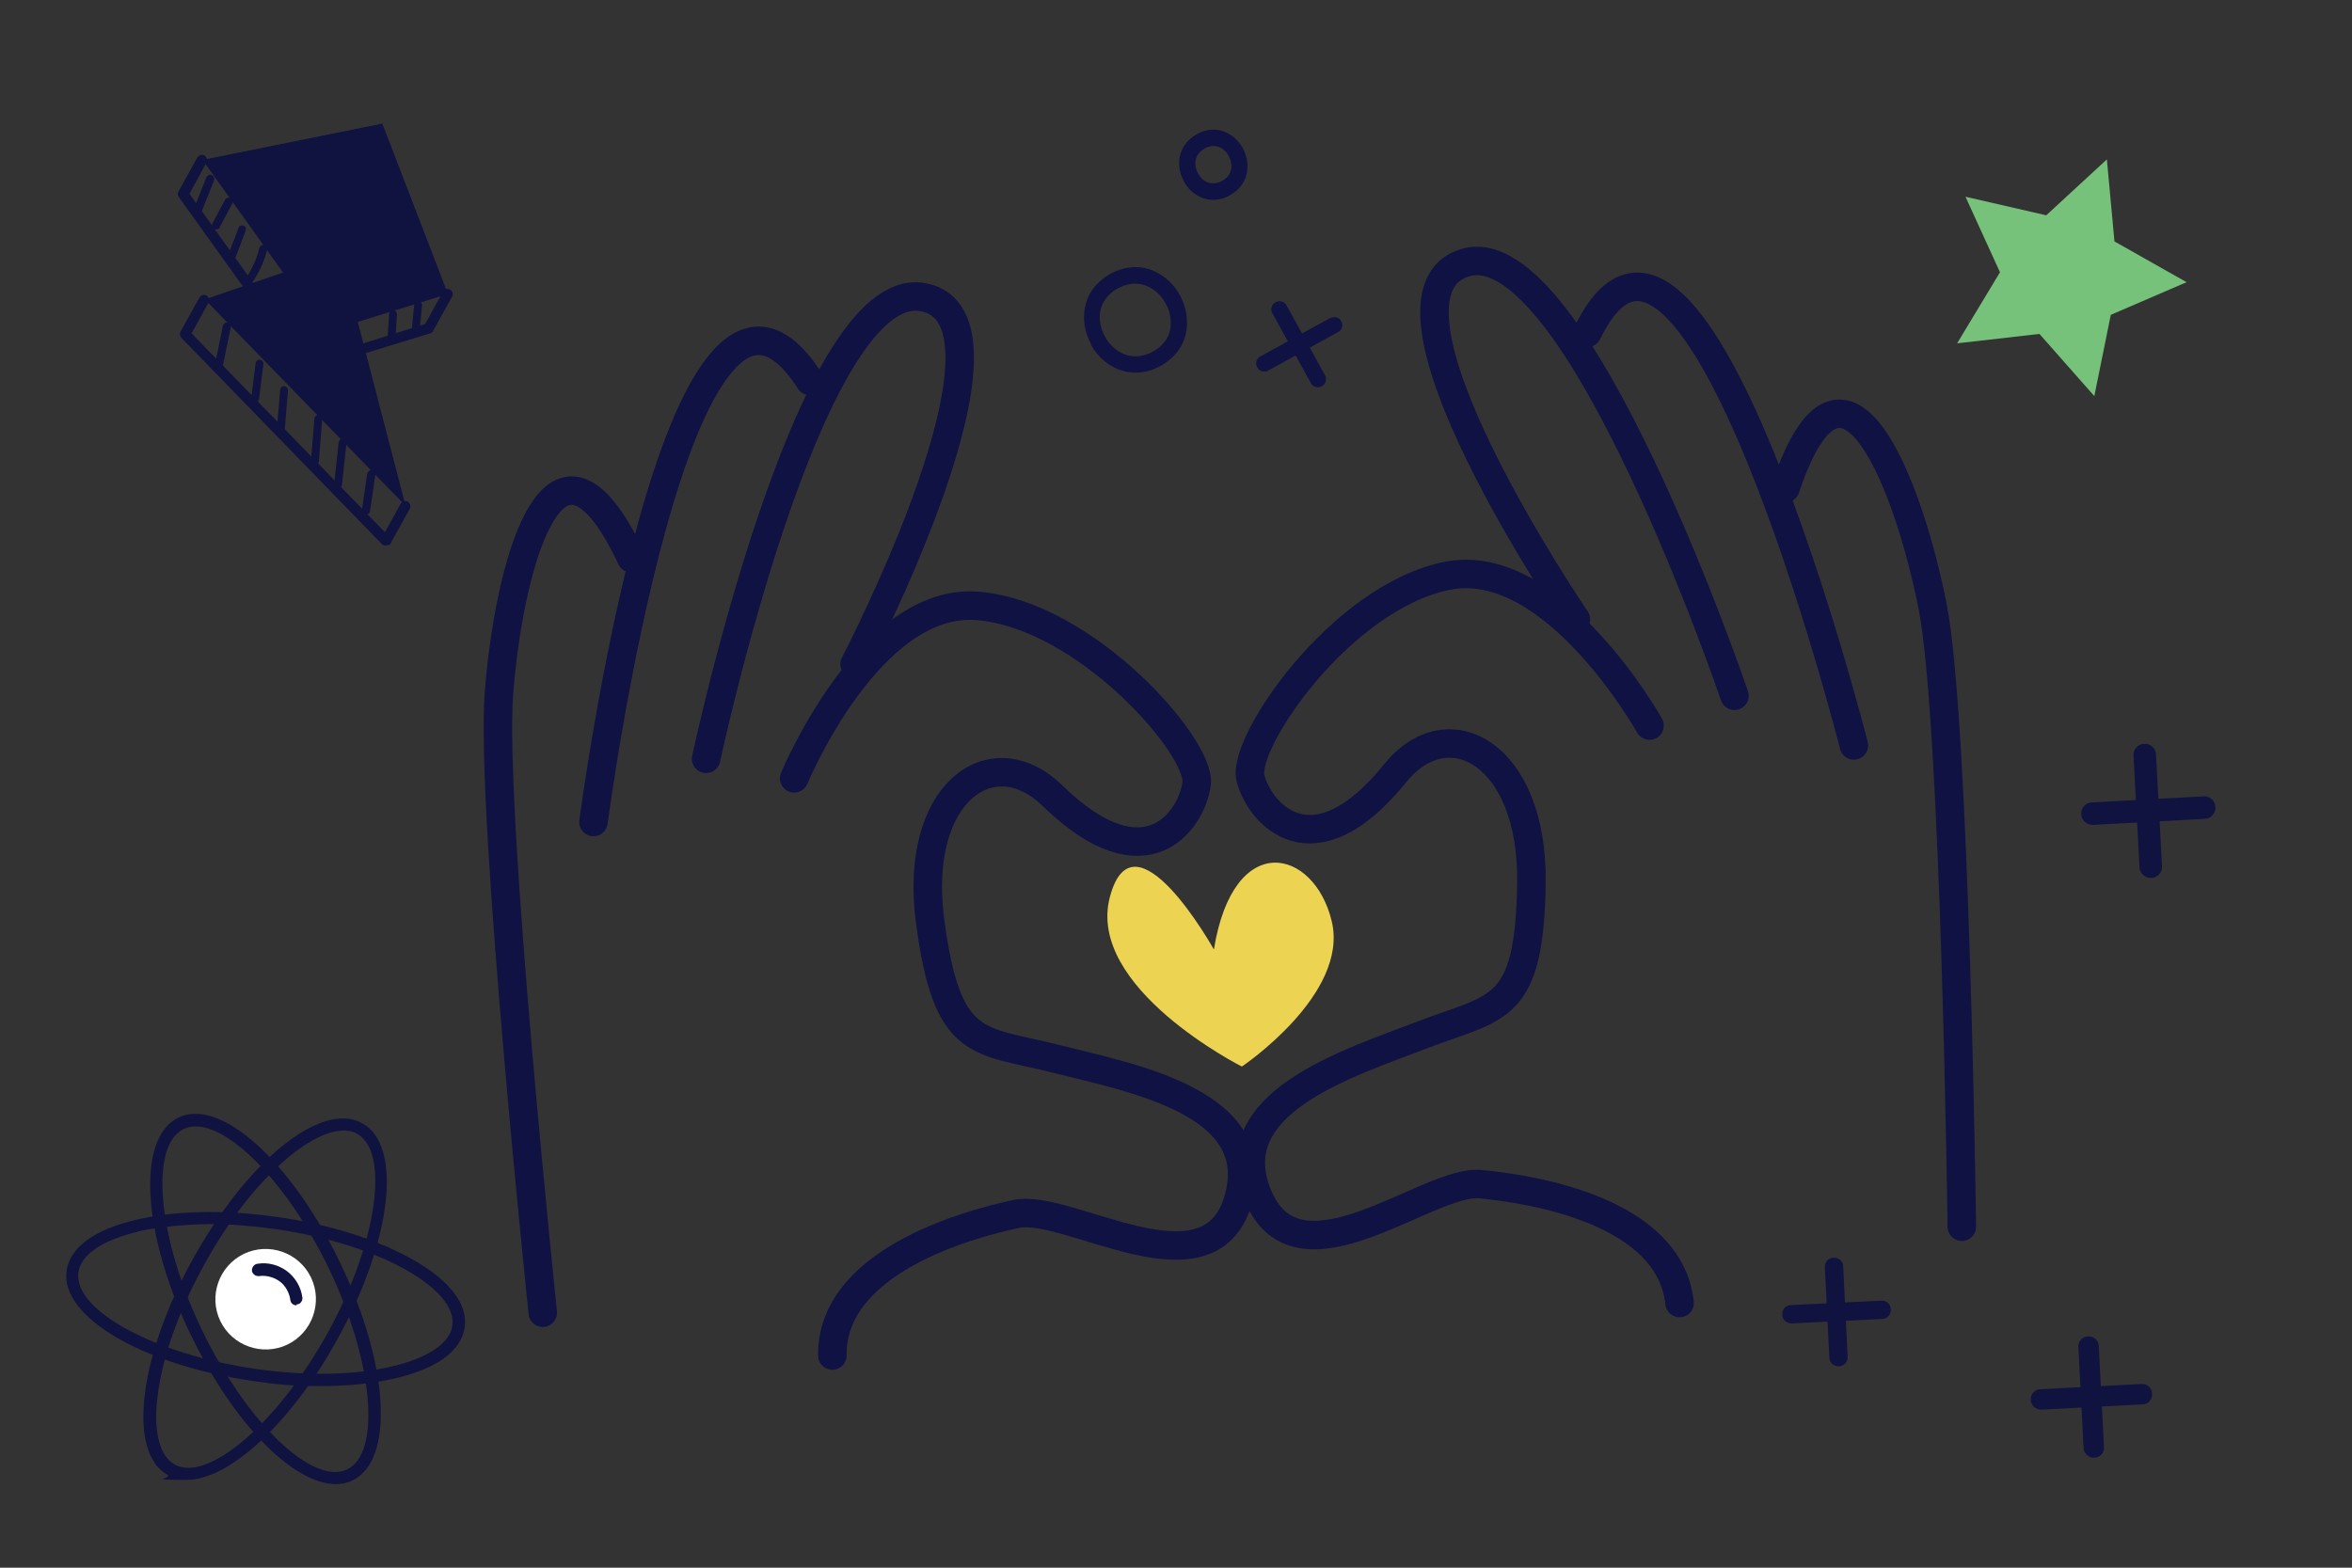<?xml version="1.0" encoding="UTF-8"?>
<svg id="Capa_1" xmlns="http://www.w3.org/2000/svg" version="1.1" viewBox="0 0 900 600">
  <rect x="0" y="0" width="900" height="600" fill="#333333" stroke="none"/>
  <!-- Generator: Adobe Illustrator 29.0.1, SVG Export Plug-In . SVG Version: 2.1.0 Build 192)  -->
  <defs>
    <style>
      .st0 {
        fill: #ed6c41;
      }

      .st1 {
        fill: #77c27b;
      }

      .st2 {
        fill: none;
        stroke: #0f1243;
        stroke-linecap: round;
        stroke-linejoin: round;
        stroke-width: 10.9px;
      }

      .st3 {
        fill: #0f1243;
      }

      .st4 {
        fill: #ecd351;
      }

      .st5 {
        fill: #fff;
      }

      .st6 {
        fill: #101240;
      }
    </style>
  </defs>
  <rect class="st0" x="938.6" y="12" width="874.2" height="576"/>
  <g>
    <g>
      <path class="st3" d="M505.8,147.8h0c1.5-.7,2.1-2.7,1.2-4.2l-14.7-26.7c-.7-1.5-2.7-2.1-4.2-1.2-1.5.7-2.1,2.7-1.2,4.2l14.7,26.7c.7,1.5,2.6,2,4.1,1.3h.1Z"/>
      <path class="st3" d="M485.3,141.8h0l26.7-14.7c1.5-.7,2.1-2.7,1.2-4.2-.7-1.5-2.8-1.9-4.2-1.2l-26.7,14.7c-1.5.7-2.1,2.7-1.2,4.2.7,1.5,2.6,2,4.1,1.3h.1Z"/>
    </g>
    <path class="st3" d="M453,69.3c-3.2-5.7-2.5-13.7,4.9-17.9h0c7.4-4.2,14.6-.4,17.7,5.4s2.5,13.7-4.9,17.9l-.7.4c-7.2,3.5-13.9,0-17-5.7h0ZM460.9,56.9c-4.6,2.6-3.8,7.1-2.5,9.4,1.1,2.4,4.7,5.5,9.3,2.9,4.6-2.6,3.8-7.1,2.5-9.4-1.1-2.4-4.4-5.3-8.8-3.2s-.3,0-.4.2h-.1Z"/>
    <path class="st3" d="M417.5,131.7c-4.8-8.8-3.7-20.7,7.4-26.9h0c6.3-3.4,13.2-3.5,19,.2,6.4,3.8,10.5,11.4,10.3,19-.1,6.8-3.7,12.5-10.2,16.1l-1,.5c-10.7,5.2-21.1-.3-25.6-8.8h.1ZM427.8,110.3h0c-8,4.5-8.3,12.4-5,18.5,3.3,6,10.2,10.1,18.3,5.8,5.6-3.1,6.9-7.5,6.9-10.8.1-5.3-2.9-10.8-7.5-13.5-2.6-1.6-6.8-2.8-12-.3s-.6.3-.7.4h0Z"/>
  </g>
  <polygon class="st1" points="806.2 61 783 82.4 752.1 75.3 765.3 104.2 748.9 131.4 780.4 127.8 801.4 151.6 807.7 120.5 836.7 108 809.1 92.4 806.2 61"/>
  <g>
    <path class="st2" d="M207.7,502.4s-20.1-191.2-16.8-236.7c3.4-45.4,20.3-116.7,50.7-52"/>
    <path class="st2" d="M227.1,314.6s32.5-247.2,82.8-168.8"/>
    <path class="st2" d="M270.2,290.4s39.2-184.1,82.7-176.7c43.5,7.4-25.9,140.5-25.9,140.5"/>
    <path class="st2" d="M303.9,297.9s28.7-69.4,70.2-66c41.5,3.4,85.6,54.2,83.8,68s-19.2,39.7-55.2,4.6c-23-22.4-53.3-1.3-46.8,48s18.3,45.2,48,52.7,81.1,16.8,69.8,54.4c-11.4,37.6-65.1.8-84.8,5s-70.8,18.6-70.4,54.2"/>
  </g>
  <g>
    <path class="st2" d="M750.7,469.5s-2.5-192.3-11.1-237c-8.7-44.7-33.8-113.5-56.4-45.6"/>
    <path class="st2" d="M709.4,285.3s-61.3-241.6-102-157.9"/>
    <path class="st2" d="M663.7,266.3s-60.5-178.2-102.9-165.8c-42.4,12.4,42.2,136.5,42.2,136.5"/>
    <path class="st2" d="M631.2,277.7s-36.7-65.6-77.5-57.3-78.6,63.9-75.2,77.4,23.8,37.2,55.4-1.9c20.2-25,52.8-7.6,52.1,42.1s-12.9,47-41.5,58-78.6,26.2-62.9,62.2c15.7,36.1,64.8-6.8,84.8-5,20,1.9,72.5,10.2,76.3,45.5"/>
  </g>
  <path class="st4" d="M464.5,363.4s-30.6-54.9-39.8-20.1c-9.2,34.8,50.5,64.9,50.5,64.9,0,0,41.1-27.6,34.4-55.6-6.7-28-37.6-35.4-45.1,10.8h0Z"/>
  <g>
    <path class="st5" d="M84.3,505.6c4.6,9.5,16.1,13.6,25.7,9,9.5-4.6,13.6-16.1,9-25.7-4.6-9.5-16.1-13.6-25.7-9-9.5,4.6-13.6,16.1-9,25.7Z"/>
    <path class="st6" d="M113.5,499.2h.2c1.2,0,2.2-1.4,2-2.6-.5-4-2.7-7.7-5.9-10.1s-7.4-3.5-11.4-2.8c-1.2.2-2.1,1.4-2,2.7.2,1.2,1.4,2.1,2.7,2,2.7-.4,5.7.4,7.9,2,2.2,1.6,3.7,4.3,4.1,7.1.1,1.2,1.1,2.1,2.4,2.1v-.2h0Z"/>
    <path class="st6" d="M64.3,564.6c-7.8-4.3-10.9-15.5-8.8-31.6,2-15.3,8.5-33.4,18.3-51.1s21.7-32.9,33.5-42.7c12.5-10.3,23.6-13.6,31.3-9.3,15.6,8.5,11.4,44.9-9.5,82.7-17.9,32.4-41.5,53.8-57.7,53.8s-5.1-.6-7.3-1.9h.1ZM110.5,442.8c-11.5,9.5-23,24.1-32.4,41.3h0c-9.5,17.2-15.8,34.8-17.7,49.5-1.9,13.7.5,23.5,6.4,26.9,12.7,7.1,39.6-16,58.5-50.2,18.9-34.3,24.1-69.2,11.3-76.4-1.5-.9-3.2-1.2-5.1-1.2-5.7,0-13,3.5-20.9,10h-.1,0Z"/>
    <path class="st6" d="M97.1,528.6c-42.7-6.2-74.2-24.7-71.6-42.3,1.2-8.8,10.6-15.7,26.4-19.4,15-3.6,34.3-4,54.3-1.1,20,2.8,38.4,8.7,51.8,16.3,14.1,8,21.2,17.2,19.8,26-1.2,8.8-10.6,15.7-26.4,19.4-8.4,2-18.2,3-28.7,3s-16.8-.6-25.6-1.9h0ZM52.8,471.4c-13.5,3.2-21.9,8.8-22.8,15.5-2.1,14.5,29,31.4,67.7,37,19.4,2.8,38.1,2.5,52.6-1,13.5-3.2,21.9-8.9,22.8-15.5,1-6.7-5.4-14.4-17.6-21.3-12.9-7.3-30.7-12.9-50.1-15.7h0c-8.5-1.2-17-1.9-25-1.9s-19.6,1-27.6,2.8h0ZM105.8,468.1h0Z"/>
    <path class="st6" d="M73,510.9c-18.7-38.9-20.8-75.4-4.7-83.2,16-7.7,43.2,16.7,61.9,55.7h0c18.7,38.9,20.8,75.4,4.7,83.2-2,1-4.2,1.4-6.4,1.4-16.2,0-39.1-23-55.4-57h0ZM70.3,432.1c-13.2,6.3-10,41.6,6.9,76.8,17,35.3,42.4,59.8,55.6,53.5,13.2-6.3,10-41.6-6.9-76.8h0c-17-35.3-42.4-59.8-55.6-53.5h0Z"/>
  </g>
  <g>
    <polygon class="st6" points="146.3 47.3 77.5 61.2 108.3 104.3 78.4 114.6 155.2 193.6 136.9 123.2 171.4 112.5 146.3 47.3"/>
    <path class="st6" d="M159.6,129c.4-.1.6-.7.8-1.1l1.1-11.1c0-.9-.6-1.5-1.4-1.6-.9,0-1.5.6-1.6,1.4l-1.1,11.1c0,.9.6,1.5,1.4,1.6.4,0,.7-.1.8-.3h0Z"/>
    <path class="st6" d="M150.5,130.8c.5-.2.6-.7.8-1.1l.6-9.4c0-.9-.6-1.5-1.4-1.6s-1.5.6-1.6,1.4l-.6,9.4c0,.9.6,1.5,1.4,1.6.4,0,.7-.1.8-.3h0Z"/>
    <path class="st6" d="M154.7,90.7c.6-.3.8-1.2.6-1.8l-12.4-34.2c-.3-.8-1.2-1.2-1.9-.9s-1.2,1.2-.9,1.9l12.4,34.2c.3.8,1.2,1.2,1.9.9h.4c0-.1,0-.1,0-.1Z"/>
    <path class="st6" d="M147.7,89.2c.6-.3.8-1.2.7-1.8l-3-8.7c-.3-.8-1.2-1.2-1.9-.9s-1.2,1.2-.9,1.9l3,8.7c.3.8,1.2,1.2,1.9.9h.4c0-.1,0-.1,0-.1h-.1Z"/>
    <path class="st6" d="M96.5,107.8c.2,0,.4-.1.5-.4,2.4-3.7,4.2-7.5,5.2-11.8.2-.8-.4-1.6-1.2-1.8s-1.6.4-1.8,1.2c-.9,3.9-2.5,7.4-4.7,10.9-.5.7-.3,1.6.4,2.1.6.4,1.1.3,1.7,0v-.2c0,0-.2,0-.2,0h0Z"/>
    <path class="st6" d="M89.5,99.3c.4-.1.5-.4.6-.7l3.9-10.3c.3-.9,0-1.7-.8-1.9-.9-.3-1.7,0-1.9.8l-3.2,8.4h0c-.8.3-1.2,1.1-1,1.9l.4,1c.1.6.6,1.1,1.4,1.1.4,0,.7-.1.8-.3h0Z"/>
    <path class="st6" d="M83.6,87.5c.4-.1.5-.2.5-.6l4.8-9c.4-.8.1-1.6-.7-2.1-.8-.4-1.6-.1-2.1.7l-4.8,9c-.4.8-.1,1.6.7,2.1.5.3,1.1.3,1.6,0h0Z"/>
    <path class="st6" d="M76.8,81.1c.4-.1.5-.3.6-.7l4.5-11.3c.3-.9,0-1.6-.8-2.1-.9-.3-1.6,0-2.1.8l-4.5,11.3c-.3.9,0,1.6.8,2.1.5.2,1,.2,1.4,0h0s0,0,0,0Z"/>
    <path class="st6" d="M84.5,140.8c.4-.1.7-.5.8-.9l3-14.6c.2-.8-.4-1.8-1.2-1.8-.8-.2-1.8.4-1.8,1.2l-3,14.6c-.2.8.4,1.8,1.2,1.8.4,0,.8,0,1.2-.3h0s0,0,0,0Z"/>
    <path class="st6" d="M98.3,154c.4-.1.6-.7.8-1.1l1.7-13.6c.1-.8-.5-1.5-1.4-1.6-.8-.1-1.5.5-1.6,1.4l-1.7,13.6c-.1.8.5,1.5,1.4,1.6.4,0,.7,0,1.1-.3h0s0,0,0,0Z"/>
    <path class="st6" d="M108.1,166.2c.5-.2.6-.7.8-1.1l1.3-15.7c0-.9-.6-1.5-1.4-1.6s-1.5.6-1.6,1.4l-1.3,15.7c0,.9.6,1.5,1.4,1.6.4,0,.7-.1.8-.3Z"/>
    <path class="st6" d="M121.2,177.8c.5-.2.6-.7.8-1.1l1.3-16.3c0-.9-.6-1.5-1.4-1.6s-1.5.6-1.6,1.4l-1.3,16.3c0,.9.6,1.5,1.4,1.6.4,0,.7-.1.8-.3Z"/>
    <path class="st6" d="M130,187c.4-.1.6-.7.8-1.1l1.8-16.4c.1-.8-.6-1.5-1.4-1.6s-1.5.6-1.6,1.4l-1.8,16.4c-.1.8.6,1.5,1.4,1.6.4,0,.7-.1,1-.4h0s0,.2,0,.2Z"/>
    <path class="st6" d="M141,196.6c.4-.1.5-.6.6-1l2-13.8c.2-.8-.5-1.5-1.3-1.8s-1.5.5-1.8,1.3l-2,13.8c-.2.8.5,1.5,1.3,1.8.4,0,.7,0,1.1-.3h0s0,0,0,0Z"/>
    <path class="st6" d="M96.2,110.5h0c.8-.5,1-1.8.4-2.6l-24.1-33.7,6.5-12c.5-.9.2-2.1-.8-2.7-.9-.5-2.1-.2-2.7.8l-7.2,13c-.4.7-.3,1.4.1,2.1l24.9,34.7c.5.8,1.8,1,2.5.5h.2c0,0,0-.1,0-.1Z"/>
    <path class="st6" d="M149,208.4c.4-.1.5-.3.6-.7l7.2-13c.5-.9.2-2.1-.8-2.7-.9-.5-2.1-.2-2.7.8l-6,10.9-74-76.1,6.5-11.8c.5-.9.2-2.1-.8-2.7-.9-.5-2.1-.2-2.7.8l-7.2,13c-.4.8-.3,1.6.2,2.3l76.8,79c.4.5,1,.6,1.6.6l.8-.3v.2c0,0,.4-.1.4-.1h0Z"/>
    <path class="st6" d="M165.2,127.2c.4-.1.5-.3.6-.7l7.2-13c.5-.9.2-2.1-.8-2.7-.9-.5-2.1-.2-2.7.8l-6.8,12.4-24,7.5c-1,.4-1.6,1.4-1.3,2.4s1.4,1.6,2.4,1.3l24.7-7.6.7-.2h0Z"/>
  </g>
  <g>
    <path class="st6" d="M703.7,522.9h0c1.9,0,3.5-1.7,3.3-3.7l-1.7-34.5c0-1.9-1.7-3.5-3.7-3.3-1.9,0-3.5,1.7-3.3,3.7l1.7,34.5c0,1.9,1.7,3.3,3.5,3.3h.2Z"/>
    <path class="st6" d="M685.7,506.5h0l34.5-1.7c1.9,0,3.5-1.7,3.3-3.7,0-1.9-1.7-3.5-3.7-3.3l-34.5,1.7c-1.9,0-3.5,1.7-3.3,3.7,0,1.9,1.7,3.3,3.5,3.3h.2Z"/>
  </g>
  <g>
    <path class="st6" d="M801.2,557.9h.2c2.2,0,3.9-2,3.7-4.1l-2-38.6c0-2.2-2-3.9-4.1-3.7-2.2,0-3.9,2-3.7,4.1l2,38.6c0,2,1.9,3.7,3.9,3.7h0Z"/>
    <path class="st6" d="M781,539.5h.2l38.6-2c2.2,0,3.9-2,3.7-4.1,0-2.2-2-3.9-4.1-3.7l-38.6,2c-2.2,0-3.9,2-3.7,4.1,0,2,1.9,3.7,3.9,3.7h0Z"/>
  </g>
  <g>
    <path class="st6" d="M823,336h.2c2.5,0,4.3-2.3,4.1-4.5l-2.3-42.7c0-2.5-2.3-4.3-4.5-4.1-2.5,0-4.3,2.3-4.1,4.5l2.3,42.7c0,2.3,2.1,4.1,4.3,4.1h0Z"/>
    <path class="st6" d="M800.7,315.7h.2l42.7-2.3c2.5,0,4.3-2.3,4.1-4.5,0-2.5-2.3-4.3-4.5-4.1l-42.7,2.3c-2.5,0-4.3,2.3-4.1,4.5,0,2.3,2.1,4.1,4.3,4.1h0Z"/>
  </g>
</svg>